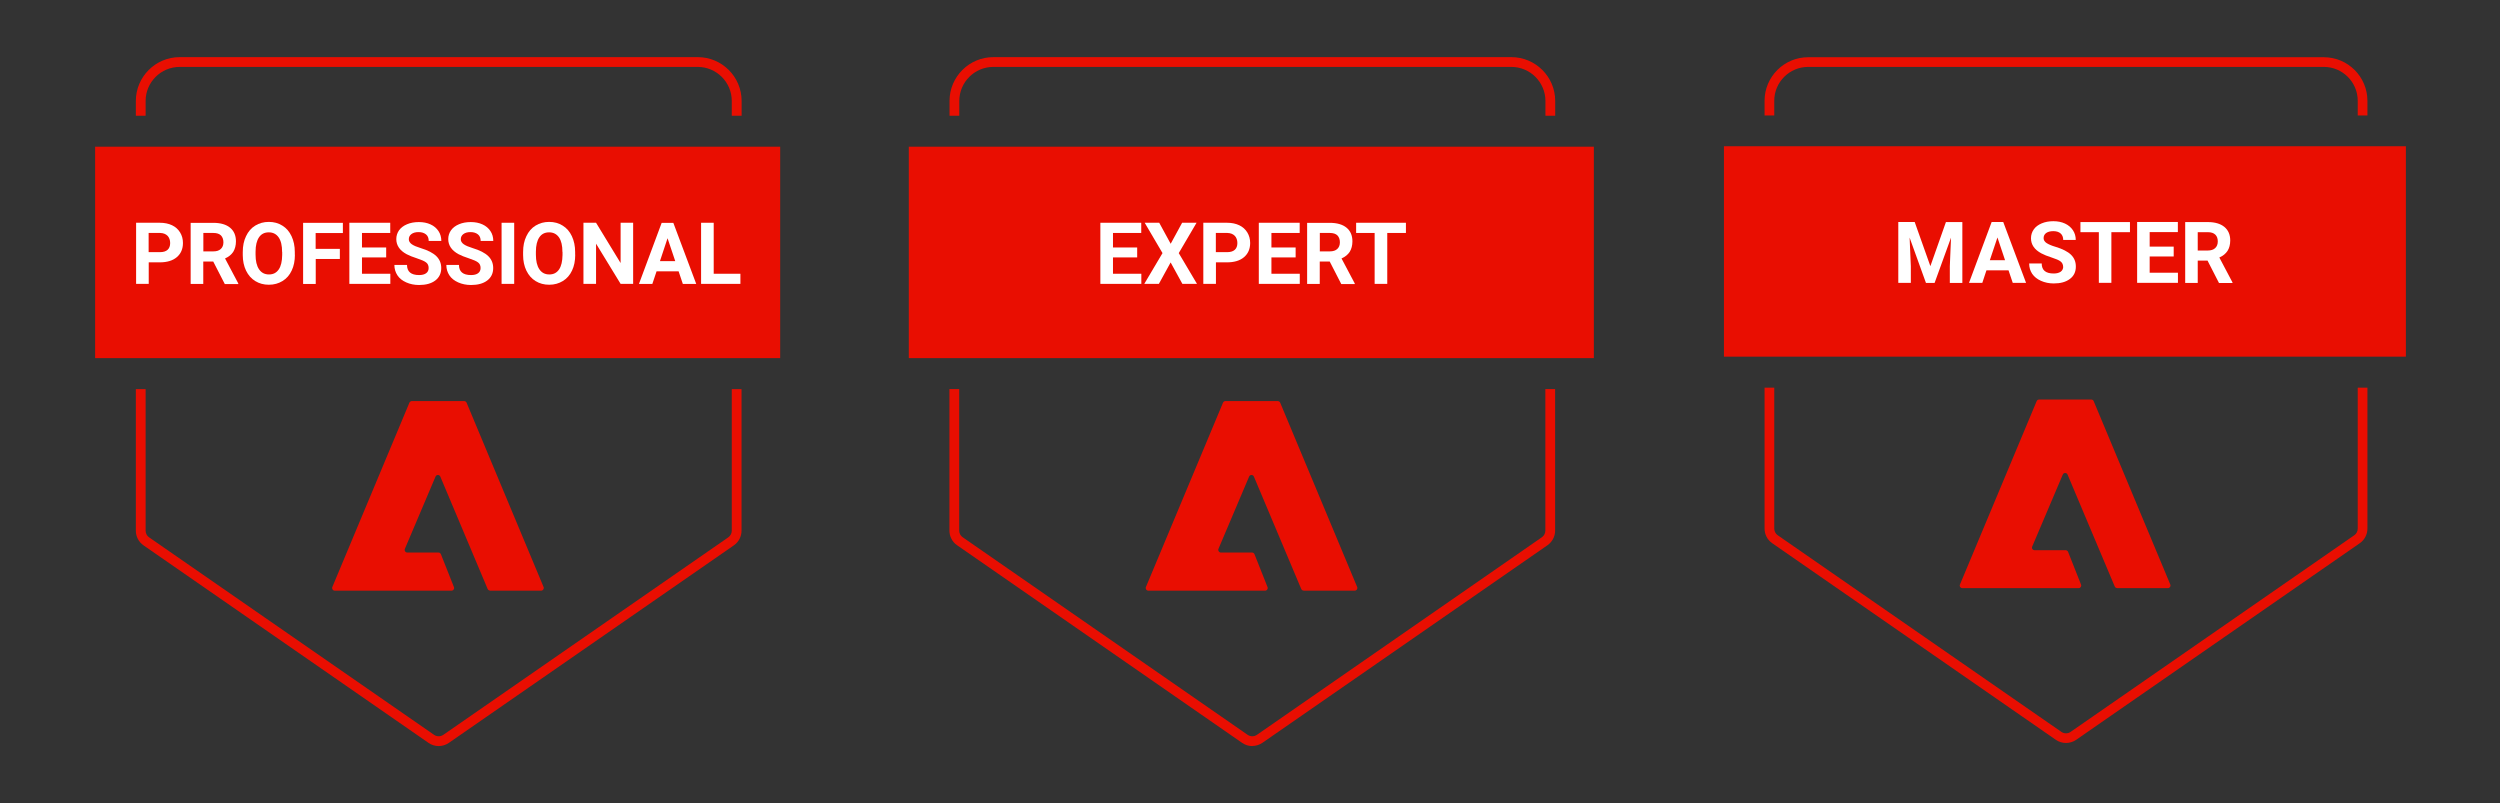 <svg width="249" height="80" viewBox="0 0 249 80" fill="none" xmlns="http://www.w3.org/2000/svg">
<rect x="0" y="0" width="249" height="80" fill="#333333" stroke="none"/>
<g clip-path="url(#clip0_2304_5505)">
<path d="M239.626 14.567H171.705V35.523H239.626V14.567Z" fill="#E90E01"/>
<path d="M190.706 22.118L192.265 26.509L193.814 22.118H195.45V28.179H194.202V26.526L194.322 23.668L192.686 28.179H191.825L190.198 23.668L190.319 26.517V28.171H189.07V22.109H190.698L190.706 22.118Z" fill="white"/>
<path d="M200.039 26.922H197.852L197.439 28.171H196.113L198.369 22.109H199.522L201.795 28.171H200.469L200.048 26.922H200.039ZM198.188 25.915H199.703L198.946 23.651L198.188 25.915Z" fill="white"/>
<path d="M205.489 26.586C205.489 26.354 205.403 26.173 205.239 26.044C205.076 25.915 204.774 25.786 204.344 25.648C203.913 25.51 203.569 25.372 203.319 25.235C202.63 24.864 202.286 24.365 202.286 23.728C202.286 23.401 202.381 23.108 202.562 22.85C202.742 22.591 203.009 22.393 203.354 22.247C203.698 22.101 204.086 22.032 204.516 22.032C204.946 22.032 205.334 22.109 205.67 22.264C206.005 22.419 206.272 22.643 206.462 22.927C206.651 23.211 206.746 23.538 206.746 23.9H205.497C205.497 23.625 205.411 23.409 205.239 23.254C205.067 23.099 204.817 23.022 204.507 23.022C204.197 23.022 203.965 23.091 203.793 23.211C203.621 23.34 203.543 23.513 203.543 23.719C203.543 23.917 203.646 24.081 203.844 24.21C204.042 24.339 204.335 24.468 204.723 24.58C205.437 24.796 205.954 25.062 206.272 25.372C206.599 25.691 206.754 26.078 206.754 26.552C206.754 27.077 206.556 27.49 206.16 27.783C205.764 28.084 205.231 28.231 204.559 28.231C204.094 28.231 203.672 28.145 203.285 27.973C202.897 27.8 202.613 27.568 202.407 27.275C202.209 26.974 202.105 26.638 202.105 26.242H203.354C203.354 26.913 203.75 27.241 204.55 27.241C204.843 27.241 205.076 27.18 205.248 27.06C205.411 26.939 205.497 26.767 205.497 26.552L205.489 26.586Z" fill="white"/>
<path d="M212.153 23.125H210.293V28.17H209.045V23.125H207.211V22.118H212.144V23.125H212.153Z" fill="white"/>
<path d="M216.5 25.545H214.107V27.163H216.922V28.171H212.859V22.109H216.914V23.117H214.107V24.563H216.5V25.545Z" fill="white"/>
<path d="M219.893 25.958H218.894V28.179H217.646V22.118H219.893C220.607 22.118 221.158 22.282 221.546 22.6C221.933 22.919 222.131 23.366 222.131 23.952C222.131 24.365 222.036 24.709 221.864 24.985C221.683 25.26 221.417 25.484 221.046 25.648L222.355 28.127V28.188H221.012L219.875 25.966L219.893 25.958ZM218.894 24.951H219.901C220.211 24.951 220.461 24.873 220.633 24.709C220.805 24.546 220.891 24.331 220.891 24.047C220.891 23.762 220.814 23.538 220.65 23.375C220.487 23.211 220.237 23.125 219.901 23.125H218.894V24.942V24.951Z" fill="white"/>
<path d="M210.87 58.579H215.924C216.104 58.579 216.234 58.39 216.165 58.226L208.528 39.948C208.485 39.854 208.39 39.793 208.287 39.793H203.095C202.992 39.793 202.897 39.854 202.854 39.948L195.209 58.226C195.14 58.399 195.261 58.579 195.45 58.579H207.03C207.211 58.579 207.34 58.399 207.271 58.226L205.98 54.963C205.937 54.869 205.842 54.8 205.739 54.8H202.639C202.458 54.8 202.329 54.61 202.407 54.438L205.454 47.266C205.541 47.06 205.842 47.06 205.928 47.266L210.629 58.416C210.672 58.511 210.767 58.571 210.87 58.571V58.579Z" fill="#E90E01"/>
<path d="M205.773 73.999C205.42 73.999 205.067 73.896 204.766 73.689L176.509 54.102C176.036 53.775 175.751 53.233 175.751 52.648V38.614H176.716V52.648C176.716 52.914 176.845 53.155 177.06 53.31L205.317 72.897C205.592 73.087 205.962 73.087 206.229 72.897L234.486 53.31C234.701 53.164 234.83 52.914 234.83 52.648V38.614H235.795V52.648C235.795 53.224 235.51 53.775 235.037 54.102L206.78 73.689C206.479 73.896 206.126 73.999 205.773 73.999Z" fill="#E90E01"/>
<path d="M235.795 11.502H234.83V10.039C234.83 8.179 233.315 6.664 231.455 6.664H180.091C178.231 6.664 176.716 8.179 176.716 10.039V11.502H175.751V10.039C175.751 7.645 177.697 5.7 180.091 5.7H231.455C233.849 5.7 235.795 7.645 235.795 10.039V11.502Z" fill="#E90E01"/>
<path d="M77.706 14.611H9.475V35.669H77.706V14.611Z" fill="#E90E01"/>
<path d="M14.813 26.13V28.274H13.556V22.187H15.932C16.389 22.187 16.793 22.273 17.138 22.436C17.482 22.6 17.749 22.841 17.938 23.151C18.128 23.461 18.222 23.814 18.222 24.201C18.222 24.796 18.016 25.269 17.611 25.613C17.206 25.958 16.638 26.13 15.915 26.13H14.813ZM14.813 25.114H15.932C16.268 25.114 16.518 25.037 16.69 24.882C16.862 24.727 16.948 24.503 16.948 24.21C16.948 23.917 16.862 23.668 16.69 23.487C16.509 23.306 16.268 23.211 15.958 23.203H14.804V25.114H14.813Z" fill="white"/>
<path d="M21.244 26.052H20.246V28.282H18.989V22.195H21.253C21.968 22.195 22.527 22.359 22.915 22.678C23.302 22.996 23.5 23.452 23.5 24.038C23.5 24.451 23.405 24.796 23.233 25.08C23.052 25.355 22.785 25.579 22.415 25.743L23.733 28.231V28.291H22.389L21.244 26.061V26.052ZM20.246 25.037H21.262C21.572 25.037 21.821 24.959 21.993 24.796C22.166 24.632 22.252 24.417 22.252 24.133C22.252 23.849 22.166 23.616 22.011 23.452C21.847 23.289 21.597 23.203 21.262 23.203H20.254V25.028L20.246 25.037Z" fill="white"/>
<path d="M29.372 25.372C29.372 25.975 29.268 26.5 29.053 26.948C28.847 27.396 28.537 27.749 28.141 27.99C27.745 28.231 27.297 28.36 26.78 28.36C26.264 28.36 25.825 28.239 25.429 27.998C25.033 27.757 24.731 27.413 24.507 26.956C24.292 26.509 24.18 25.992 24.18 25.407V25.105C24.18 24.503 24.284 23.978 24.507 23.521C24.723 23.065 25.024 22.712 25.42 22.471C25.816 22.23 26.264 22.101 26.772 22.101C27.28 22.101 27.727 22.221 28.123 22.471C28.519 22.712 28.821 23.065 29.036 23.521C29.251 23.978 29.363 24.503 29.363 25.097V25.372H29.372ZM28.098 25.097C28.098 24.46 27.986 23.978 27.753 23.642C27.521 23.315 27.202 23.142 26.772 23.142C26.341 23.142 26.023 23.306 25.799 23.633C25.575 23.96 25.454 24.442 25.454 25.071V25.372C25.454 25.992 25.566 26.474 25.799 26.819C26.031 27.163 26.358 27.335 26.789 27.335C27.219 27.335 27.529 27.172 27.762 26.836C27.986 26.509 28.098 26.027 28.106 25.39V25.097H28.098Z" fill="white"/>
<path d="M33.857 25.794H31.447V28.282H30.19V22.195H34.15V23.211H31.438V24.787H33.849V25.794H33.857Z" fill="white"/>
<path d="M38.463 25.639H36.053V27.266H38.877V28.274H34.796V22.187H38.868V23.203H36.053V24.649H38.463V25.631V25.639Z" fill="white"/>
<path d="M42.691 26.681C42.691 26.448 42.605 26.259 42.441 26.139C42.278 26.009 41.976 25.88 41.537 25.734C41.107 25.596 40.762 25.458 40.504 25.321C39.815 24.951 39.471 24.442 39.471 23.814C39.471 23.487 39.566 23.194 39.746 22.936C39.936 22.677 40.194 22.48 40.547 22.333C40.891 22.187 41.279 22.118 41.718 22.118C42.157 22.118 42.544 22.195 42.88 22.35C43.224 22.505 43.483 22.729 43.672 23.013C43.862 23.297 43.956 23.625 43.956 23.995H42.699C42.699 23.719 42.613 23.495 42.432 23.349C42.252 23.203 42.011 23.117 41.692 23.117C41.373 23.117 41.15 23.186 40.977 23.315C40.805 23.444 40.719 23.616 40.719 23.831C40.719 24.029 40.822 24.193 41.02 24.331C41.218 24.468 41.511 24.589 41.899 24.709C42.613 24.925 43.13 25.192 43.457 25.51C43.784 25.829 43.948 26.225 43.948 26.698C43.948 27.223 43.75 27.637 43.354 27.938C42.958 28.239 42.415 28.386 41.744 28.386C41.279 28.386 40.848 28.3 40.461 28.127C40.074 27.955 39.781 27.723 39.583 27.421C39.385 27.12 39.281 26.776 39.281 26.388H40.538C40.538 27.06 40.943 27.396 41.744 27.396C42.045 27.396 42.278 27.335 42.441 27.215C42.605 27.094 42.691 26.922 42.691 26.707V26.681Z" fill="white"/>
<path d="M47.865 26.681C47.865 26.448 47.779 26.259 47.615 26.139C47.452 26.009 47.151 25.88 46.711 25.734C46.281 25.596 45.937 25.458 45.678 25.321C44.989 24.951 44.645 24.442 44.645 23.814C44.645 23.487 44.74 23.194 44.921 22.936C45.11 22.677 45.368 22.48 45.721 22.333C46.066 22.187 46.453 22.118 46.892 22.118C47.331 22.118 47.719 22.195 48.054 22.35C48.399 22.505 48.657 22.729 48.847 23.013C49.036 23.297 49.131 23.625 49.131 23.995H47.874C47.874 23.719 47.788 23.495 47.607 23.349C47.426 23.203 47.185 23.117 46.866 23.117C46.548 23.117 46.324 23.186 46.152 23.315C45.98 23.444 45.894 23.616 45.894 23.831C45.894 24.029 45.997 24.193 46.195 24.331C46.393 24.468 46.686 24.589 47.073 24.709C47.788 24.925 48.304 25.192 48.631 25.51C48.959 25.829 49.122 26.225 49.122 26.698C49.122 27.223 48.924 27.637 48.528 27.938C48.132 28.239 47.59 28.386 46.918 28.386C46.453 28.386 46.023 28.3 45.635 28.127C45.248 27.955 44.955 27.723 44.757 27.421C44.559 27.12 44.456 26.776 44.456 26.388H45.713C45.713 27.06 46.117 27.396 46.918 27.396C47.219 27.396 47.452 27.335 47.615 27.215C47.779 27.094 47.865 26.922 47.865 26.707V26.681Z" fill="white"/>
<path d="M51.214 28.274H49.957V22.187H51.214V28.274Z" fill="white"/>
<path d="M57.292 25.372C57.292 25.975 57.189 26.5 56.974 26.948C56.767 27.396 56.457 27.749 56.061 27.99C55.665 28.231 55.218 28.36 54.701 28.36C54.184 28.36 53.745 28.239 53.349 27.998C52.953 27.757 52.652 27.413 52.428 26.956C52.213 26.509 52.101 25.992 52.101 25.407V25.105C52.101 24.503 52.204 23.978 52.428 23.521C52.643 23.065 52.945 22.712 53.341 22.471C53.737 22.23 54.184 22.101 54.693 22.101C55.2 22.101 55.648 22.221 56.044 22.471C56.44 22.712 56.742 23.065 56.957 23.521C57.172 23.978 57.284 24.503 57.284 25.097V25.372H57.292ZM56.018 25.097C56.018 24.46 55.906 23.978 55.674 23.642C55.441 23.315 55.123 23.142 54.693 23.142C54.262 23.142 53.943 23.306 53.72 23.633C53.496 23.96 53.375 24.442 53.375 25.071V25.372C53.375 25.992 53.487 26.474 53.72 26.819C53.952 27.163 54.279 27.335 54.71 27.335C55.14 27.335 55.45 27.172 55.683 26.836C55.906 26.509 56.018 26.027 56.027 25.39V25.097H56.018Z" fill="white"/>
<path d="M63.07 28.274H61.813L59.367 24.27V28.274H58.111V22.187H59.367L61.813 26.199V22.187H63.061V28.274H63.07Z" fill="white"/>
<path d="M67.59 27.025H65.394L64.972 28.282H63.638L65.902 22.195H67.064L69.346 28.282H68.011L67.59 27.025ZM65.73 26.009H67.254L66.488 23.728L65.73 26.009Z" fill="white"/>
<path d="M71.085 27.266H73.745V28.274H69.828V22.187H71.085V27.266Z" fill="white"/>
<path d="M48.821 58.829H53.9C54.081 58.829 54.21 58.64 54.141 58.468L46.47 40.103C46.427 40.009 46.333 39.948 46.229 39.948H41.02C40.917 39.948 40.822 40.009 40.779 40.103L33.1 58.468C33.031 58.64 33.151 58.829 33.341 58.829H44.972C45.153 58.829 45.282 58.648 45.213 58.476L43.913 55.196C43.87 55.101 43.776 55.032 43.672 55.032H40.564C40.383 55.032 40.254 54.843 40.323 54.671L43.38 47.465C43.466 47.258 43.767 47.258 43.853 47.465L48.571 58.666C48.614 58.76 48.709 58.821 48.812 58.821L48.821 58.829Z" fill="#E90E01"/>
<path d="M43.698 74.309C43.345 74.309 42.983 74.206 42.682 73.991L14.296 54.318C13.814 53.982 13.53 53.44 13.53 52.854V38.76H14.503V52.854C14.503 53.121 14.632 53.371 14.847 53.517L43.233 73.19C43.509 73.379 43.879 73.379 44.154 73.19L72.54 53.517C72.755 53.362 72.885 53.121 72.885 52.854V38.76H73.857V52.854C73.857 53.44 73.573 53.982 73.091 54.318L44.705 73.991C44.404 74.197 44.051 74.309 43.69 74.309H43.698Z" fill="#E90E01"/>
<path d="M73.857 11.528H72.885V10.056C72.885 8.188 71.361 6.664 69.492 6.664H17.895C16.027 6.664 14.503 8.188 14.503 10.056V11.528H13.53V10.056C13.53 7.654 15.485 5.691 17.895 5.691H69.501C71.903 5.691 73.866 7.645 73.866 10.056V11.528H73.857Z" fill="#E90E01"/>
<path d="M158.748 14.611H90.517V35.669H158.748V14.611Z" fill="#E90E01"/>
<path d="M113.263 25.639H110.853V27.266H113.677V28.274H109.596V22.187H113.668V23.203H110.853V24.649H113.263V25.631V25.639Z" fill="white"/>
<path d="M116.595 24.288L117.74 22.187H119.178L117.404 25.209L119.221 28.274H117.766L116.595 26.139L115.424 28.274H113.969L115.786 25.209L114.012 22.187H115.459L116.604 24.288H116.595Z" fill="white"/>
<path d="M121.107 26.13V28.274H119.85V22.187H122.226C122.682 22.187 123.087 22.273 123.431 22.436C123.776 22.6 124.042 22.841 124.232 23.151C124.421 23.461 124.516 23.814 124.516 24.201C124.516 24.796 124.309 25.269 123.905 25.613C123.5 25.958 122.932 26.13 122.209 26.13H121.107ZM121.107 25.114H122.226C122.562 25.114 122.811 25.037 122.983 24.882C123.156 24.727 123.242 24.503 123.242 24.21C123.242 23.917 123.156 23.668 122.983 23.487C122.803 23.306 122.562 23.211 122.252 23.203H121.098V25.114H121.107Z" fill="white"/>
<path d="M129.045 25.639H126.634V27.266H129.458V28.274H125.377V22.187H129.449V23.203H126.634V24.649H129.045V25.631V25.639Z" fill="white"/>
<path d="M132.445 26.052H131.447V28.282H130.19V22.195H132.454C133.169 22.195 133.728 22.359 134.116 22.678C134.503 22.996 134.701 23.452 134.701 24.038C134.701 24.451 134.606 24.796 134.434 25.08C134.253 25.355 133.986 25.579 133.616 25.743L134.934 28.231V28.291H133.59L132.445 26.061V26.052ZM131.447 25.037H132.463C132.773 25.037 133.022 24.959 133.194 24.796C133.367 24.632 133.453 24.417 133.453 24.133C133.453 23.849 133.367 23.616 133.212 23.452C133.048 23.289 132.798 23.203 132.463 23.203H131.455V25.028L131.447 25.037Z" fill="white"/>
<path d="M140.03 23.203H138.171V28.274H136.914V23.203H135.071V22.187H140.03V23.203Z" fill="white"/>
<path d="M129.854 58.829H134.934C135.114 58.829 135.243 58.64 135.175 58.468L127.504 40.103C127.46 40.009 127.366 39.948 127.262 39.948H122.054C121.95 39.948 121.856 40.009 121.813 40.103L114.133 58.468C114.064 58.64 114.185 58.829 114.374 58.829H126.005C126.186 58.829 126.315 58.648 126.247 58.476L124.946 55.196C124.903 55.101 124.809 55.032 124.705 55.032H121.597C121.417 55.032 121.287 54.843 121.356 54.671L124.413 47.465C124.499 47.258 124.8 47.258 124.886 47.465L129.604 58.666C129.647 58.76 129.742 58.821 129.845 58.821L129.854 58.829Z" fill="#E90E01"/>
<path d="M124.731 74.309C124.378 74.309 124.025 74.206 123.715 73.99L95.33 54.309C94.847 53.982 94.563 53.431 94.563 52.845V38.752H95.536V52.845C95.536 53.112 95.665 53.362 95.881 53.508L124.266 73.19C124.542 73.379 124.912 73.379 125.188 73.19L153.573 53.508C153.788 53.362 153.918 53.112 153.918 52.845V38.752H154.89V52.845C154.89 53.431 154.606 53.973 154.124 54.309L125.739 73.982C125.437 74.189 125.084 74.3 124.723 74.3L124.731 74.309Z" fill="#E90E01"/>
<path d="M154.899 11.528H153.926V10.056C153.926 8.188 152.402 6.664 150.534 6.664H98.937C97.069 6.664 95.545 8.188 95.545 10.056V11.528H94.572V10.056C94.572 7.654 96.526 5.691 98.937 5.691H150.534C152.936 5.691 154.899 7.645 154.899 10.056V11.528Z" fill="#E90E01"/>
</g>
<defs>
<clipPath id="clip0_2304_5505">
<rect width="247.284" height="80" fill="white" transform="translate(0.909)"/>
</clipPath>
</defs>
</svg>
